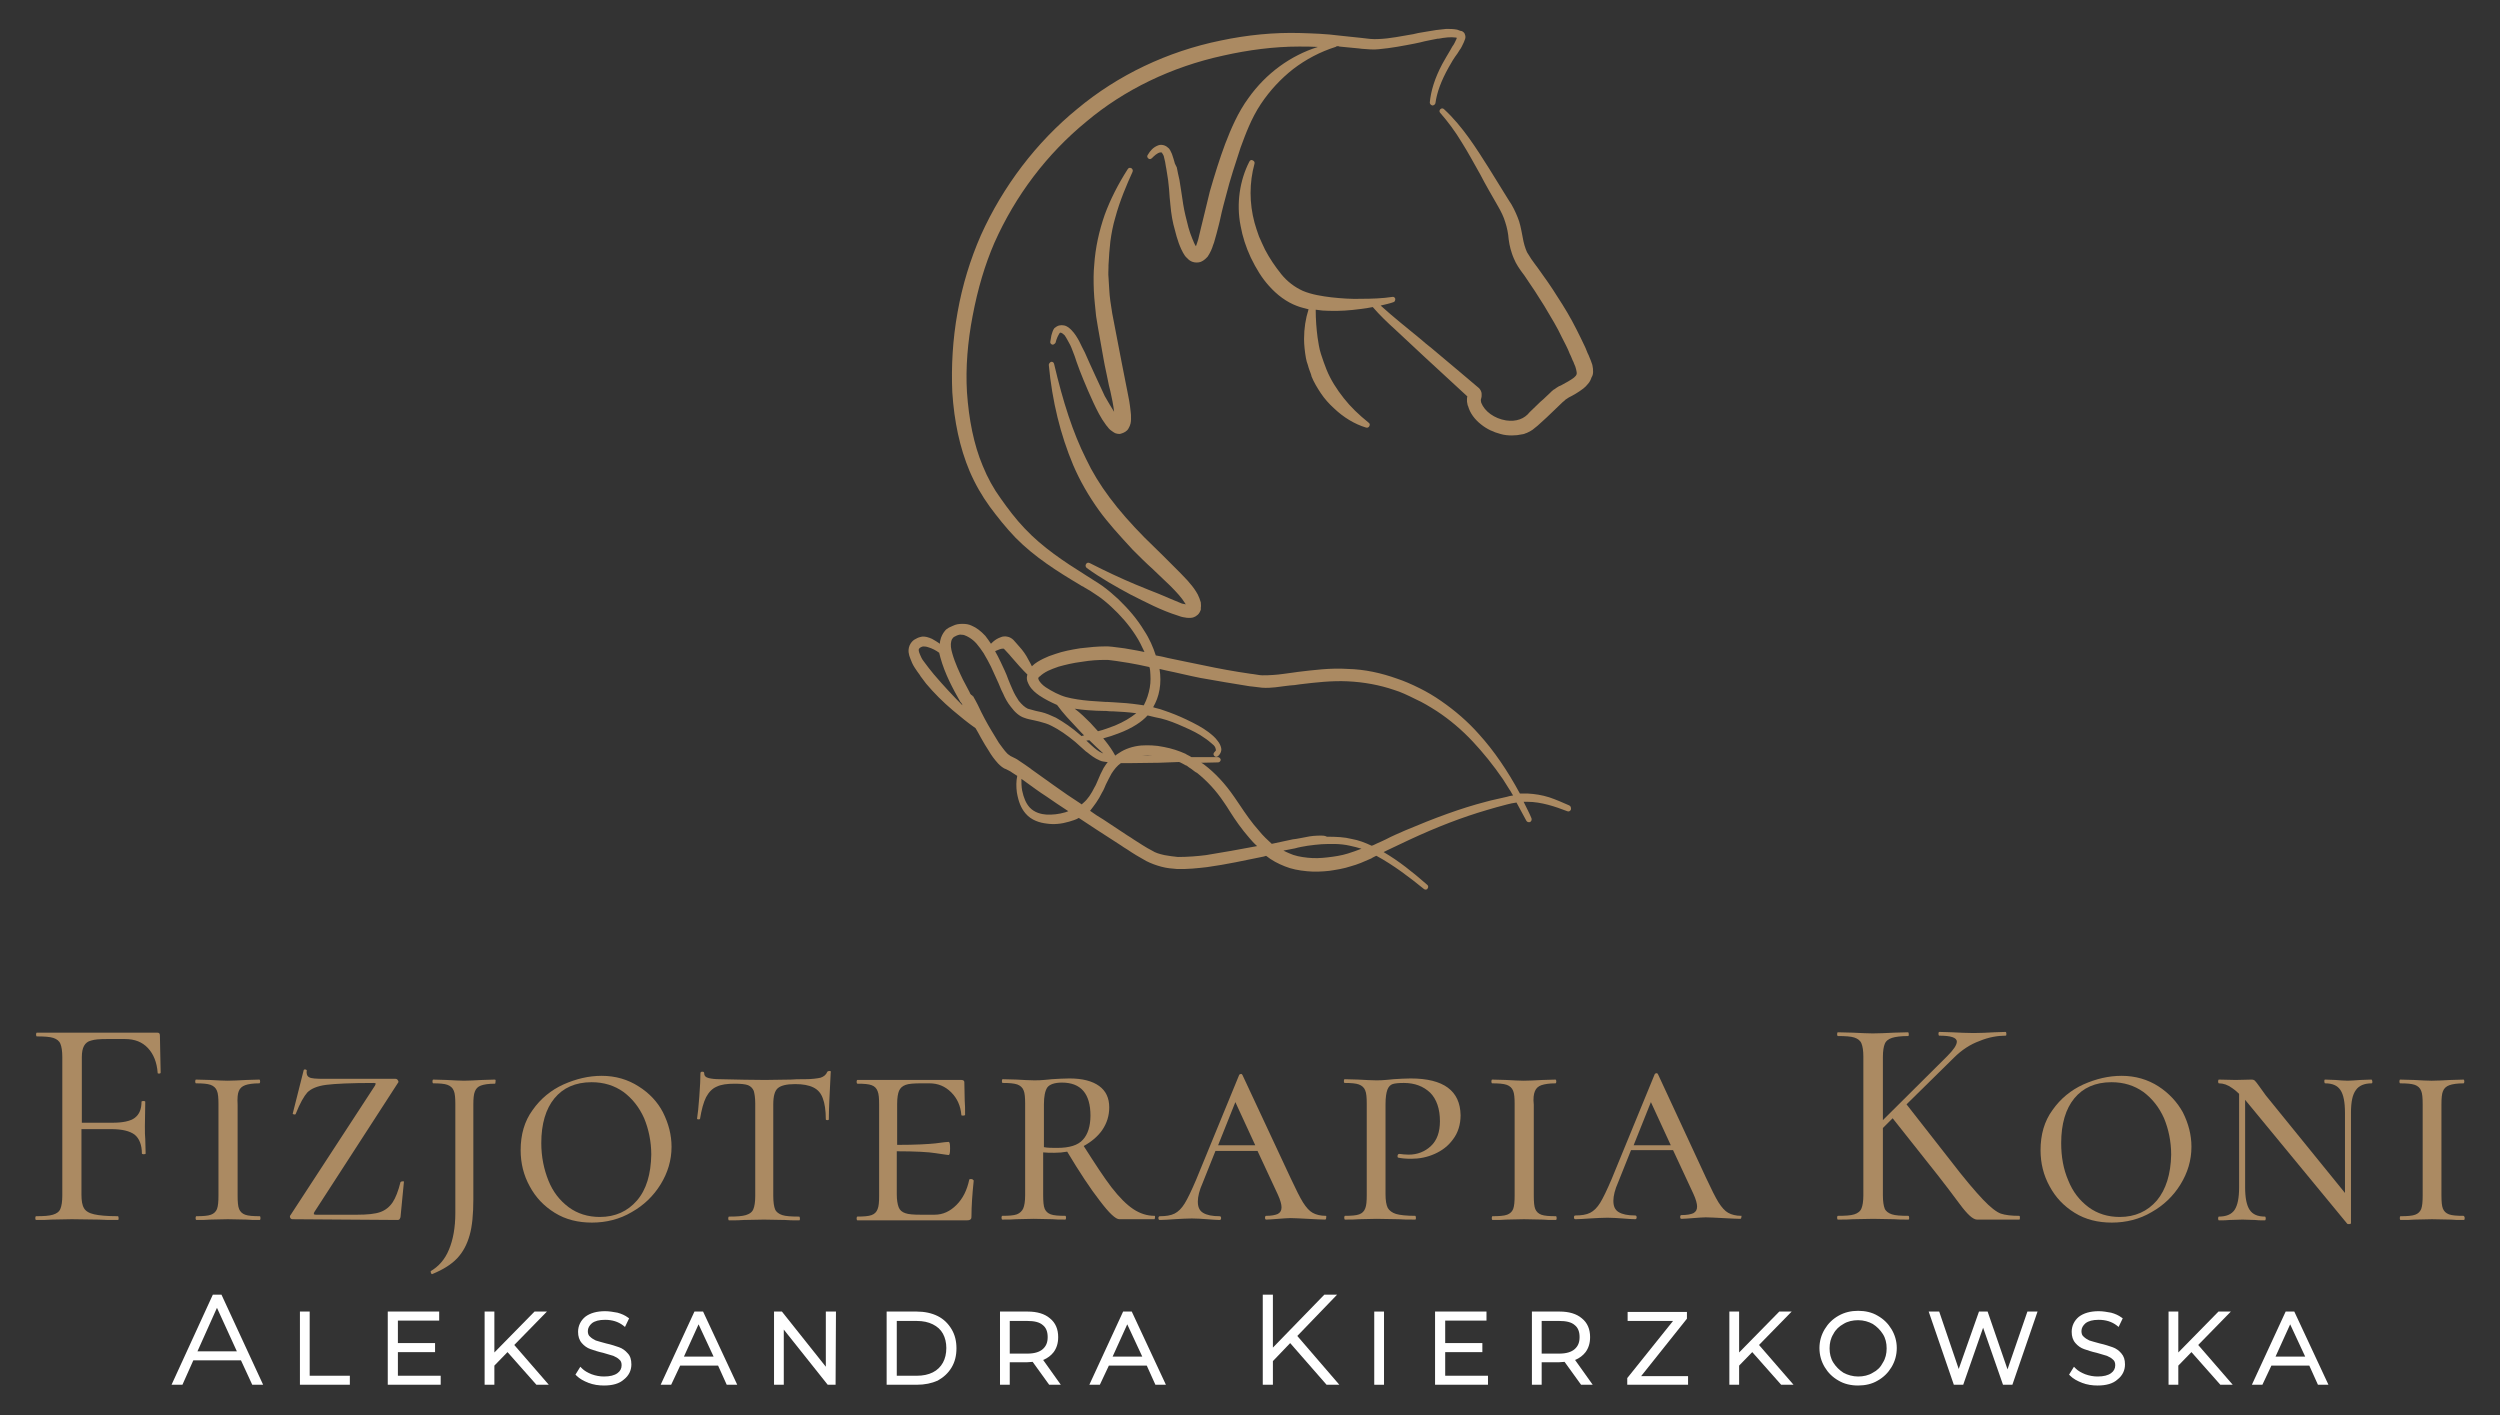 <?xml version="1.0" encoding="utf-8"?>
<!-- Generator: Adobe Illustrator 24.0.0, SVG Export Plug-In . SVG Version: 6.00 Build 0)  -->
<svg version="1.1" id="Layer_1" xmlns="http://www.w3.org/2000/svg" xmlns:xlink="http://www.w3.org/1999/xlink" x="0px" y="0px"
	 viewBox="0 0 666 377" style="enable-background:new 0 0 666 377;" xml:space="preserve">
<rect x="0" y="0" width="666" height="377" fill="#333333" stroke="none"/>
<style type="text/css">
	.st0{fill:#AB8A62;}
	.st1{fill:#FFFFFF;}
</style>
<g>
	<g>
		<g>
			<path class="st0" d="M41.9,275.1H9.8c-0.1,0-0.2,0.2-0.2,0.5s0.1,0.5,0.2,0.5c2,0,3.5,0.1,4.4,0.4s1.6,0.8,1.9,1.6
				c0.3,0.7,0.5,1.9,0.5,3.5v36.9c0,1.6-0.2,2.8-0.5,3.5c-0.3,0.8-1,1.3-2,1.6c-1,0.3-2.4,0.4-4.5,0.4c-0.1,0-0.2,0.2-0.2,0.5
				s0.1,0.5,0.2,0.5c1.8,0,3.1,0,4.1-0.1l5.4-0.1l7.2,0.1c1.2,0.1,2.9,0.1,5.1,0.1c0.2,0,0.2-0.2,0.2-0.5s-0.1-0.5-0.2-0.5
				c-2.9,0-5-0.2-6.3-0.5c-1.4-0.3-2.3-0.9-2.7-1.6c-0.5-0.8-0.7-2-0.7-3.7v-17.4h7.9c2.9,0,5,0.5,6.3,1.5c1.2,1,1.9,2.7,1.9,5
				c0,0.1,0.2,0.2,0.5,0.2s0.5-0.1,0.5-0.2l-0.1-3.8c-0.1-0.8-0.1-2-0.1-3.5l0.1-6.5c0-0.1-0.2-0.2-0.5-0.2s-0.5,0.1-0.5,0.2
				c0,2-0.6,3.4-1.8,4.3s-3.2,1.3-6,1.3h-8.1v-17.5c0-1.3,0.2-2.3,0.6-3s1-1.2,1.9-1.4c0.9-0.3,2.3-0.4,4.1-0.4h4.9
				c2.6,0,4.6,0.8,6.1,2.4s2.4,3.8,2.6,6.6c0,0.2,0.1,0.2,0.4,0.2c0.3,0,0.4-0.1,0.4-0.3l-0.2-9.8C42.6,275.3,42.4,275.1,41.9,275.1
				z"/>
			<path class="st0" d="M63.6,290.7c0.3-0.8,0.9-1.3,1.7-1.6c0.8-0.3,2.1-0.5,3.8-0.5c0.1,0,0.2-0.2,0.2-0.5s-0.1-0.5-0.2-0.5
				l-3.4,0.1c-2,0.1-3.7,0.2-5.1,0.2c-1.2,0-2.8-0.1-4.7-0.2l-3.7-0.1c-0.1,0-0.2,0.2-0.2,0.5s0.1,0.5,0.2,0.5c1.8,0,3,0.1,3.9,0.4
				c0.8,0.3,1.4,0.8,1.7,1.6c0.3,0.7,0.4,1.9,0.4,3.5v24.4c0,1.6-0.1,2.8-0.4,3.6c-0.3,0.7-0.8,1.2-1.6,1.5s-2.1,0.4-3.9,0.4
				c-0.1,0-0.2,0.2-0.2,0.5s0.1,0.5,0.2,0.5c1.5,0,2.8,0,3.7-0.1l4.7-0.1l5,0.1c0.8,0.1,2,0.1,3.5,0.1c0.1,0,0.2-0.2,0.2-0.5
				s-0.1-0.5-0.2-0.5c-1.8,0-3.1-0.1-3.9-0.4s-1.3-0.8-1.6-1.5s-0.4-1.9-0.4-3.6v-24.2C63.2,292.6,63.3,291.4,63.6,290.7z"/>
			<path class="st0" d="M107.3,314.7c-0.3,0-0.5,0.1-0.6,0.2c-0.6,2.4-1.3,4.2-2.1,5.4c-0.8,1.2-1.9,2.1-3.3,2.6s-3.5,0.7-6.1,0.7
				H84.1c-0.3,0-0.5-0.1-0.5-0.2s0-0.3,0.2-0.6l22.2-34.3c0.2-0.2,0.2-0.4,0-0.7c-0.1-0.2-0.3-0.4-0.6-0.4H86.3
				c-2.1,0-3.4-0.1-3.9-0.4c-0.6-0.3-0.8-0.9-0.7-1.8c0.1-0.1,0-0.1-0.1-0.2s-0.3-0.1-0.4-0.1c-0.2,0-0.3,0.1-0.3,0.2L78,296.6
				c-0.1,0.1,0,0.1,0.1,0.2s0.3,0.1,0.4,0.1c0.2,0,0.3-0.1,0.3-0.2c1.1-2.8,2.2-4.7,3.1-5.7c1-1,2.7-1.7,5-2
				c2.4-0.3,6.6-0.5,12.6-0.5c0.4,0,0.6,0.1,0.6,0.2l-0.2,0.5l-22.5,34.5c-0.2,0.2-0.2,0.4-0.1,0.7c0.1,0.2,0.3,0.4,0.6,0.4L106,325
				c0.2,0,0.4-0.1,0.5-0.3c0.1-0.2,0.2-0.4,0.2-0.5l0.9-9.3C107.7,314.8,107.6,314.7,107.3,314.7z"/>
			<path class="st0" d="M131.8,287.6l-3.3,0.1c-2,0.1-3.7,0.2-4.9,0.2c-1.1,0-2.7-0.1-4.7-0.2l-3.5-0.1c-0.1,0-0.2,0.2-0.2,0.5
				s0.1,0.5,0.2,0.5c1.7,0,3,0.1,3.8,0.4s1.4,0.8,1.7,1.6c0.3,0.7,0.4,1.9,0.4,3.5v29.1c0,3.8-0.6,7.1-1.7,9.7
				c-1.1,2.7-2.8,4.5-4.8,5.7c-0.1,0.1-0.1,0.2,0,0.5s0.3,0.4,0.4,0.3c2.9-1.2,5.1-2.6,6.6-4.2s2.6-3.6,3.3-6.1c0.7-2.4,1-5.7,1-9.6
				v-25.2c0-1.6,0.1-2.8,0.4-3.5c0.3-0.8,0.8-1.3,1.6-1.6c0.8-0.3,2-0.5,3.7-0.5c0.2,0,0.2-0.2,0.2-0.5
				C132.1,287.7,132,287.6,131.8,287.6z"/>
			<path class="st0" d="M170.1,289.4c-2.8-1.8-6.1-2.8-9.8-2.8c-3.5,0-6.8,0.8-10.2,2.3c-3.3,1.5-6.1,3.8-8.2,6.8
				c-2.2,3-3.2,6.6-3.2,10.7c0,3.5,0.8,6.7,2.4,9.6c1.6,3,3.8,5.3,6.7,7.1c2.9,1.8,6.2,2.6,9.9,2.6c3.8,0,7.4-0.9,10.6-2.8
				c3.2-1.8,5.8-4.3,7.7-7.4s2.9-6.4,2.9-10c0-3.2-0.8-6.2-2.3-9.2C175.2,293.6,173,291.2,170.1,289.4z M169.7,319.8
				c-2.5,2.9-5.8,4.4-9.9,4.4c-3.2,0-6-0.9-8.3-2.6c-2.4-1.8-4.2-4.1-5.4-7.1s-1.9-6.3-1.9-10c0-5.1,1.2-9.1,3.5-11.9
				s5.6-4.3,9.9-4.3c3.3,0,6.1,0.9,8.5,2.6c2.4,1.8,4.2,4.1,5.5,7c1.2,2.9,1.9,6.2,1.9,9.7C173.4,312.8,172.2,316.9,169.7,319.8z"/>
			<path class="st0" d="M221,285.3c-0.3,0-0.5,0.1-0.6,0.2c-0.3,0.8-0.9,1.3-1.8,1.6c-0.9,0.2-2.3,0.4-4.2,0.4c-1.5,0-2.8,0-3.7,0.1
				l-6.9,0.1c-3.3,0-7.4-0.1-12-0.2c-1.2,0-2.2-0.1-3-0.3c-0.8-0.2-1.2-0.6-1.2-1.3c0-0.3-0.2-0.4-0.5-0.4s-0.5,0.1-0.5,0.4
				c0,1.4-0.1,3.5-0.3,6.2s-0.4,4.7-0.6,5.9c0,0.1,0.1,0.2,0.4,0.2c0.3,0,0.4-0.1,0.4-0.2c0.4-2.4,0.9-4.3,1.6-5.7
				c0.7-1.3,1.6-2.3,2.8-2.8c1.2-0.6,2.8-0.8,4.8-0.8c1.6,0,2.8,0.1,3.6,0.4c0.7,0.3,1.2,0.8,1.5,1.5c0.2,0.7,0.4,1.8,0.4,3.4v24.6
				c0,1.6-0.2,2.8-0.5,3.5c-0.3,0.8-1,1.3-2,1.6c-1,0.3-2.4,0.4-4.5,0.4c-0.1,0-0.2,0.2-0.2,0.5s0.1,0.5,0.2,0.5c1.7,0,3,0,4-0.1
				l5.3-0.1l5.6,0.1c0.9,0.1,2.2,0.1,3.8,0.1c0.2,0,0.2-0.2,0.2-0.5s-0.1-0.5-0.2-0.5c-2.1,0-3.6-0.1-4.5-0.4s-1.6-0.8-1.9-1.5
				c-0.3-0.7-0.5-1.9-0.5-3.6v-24.4c0-2.2,0.4-3.6,1.2-4.3c0.8-0.7,2.3-1.1,4.6-1.1c2.1,0,3.7,0.3,4.9,0.9s2,1.5,2.5,2.9
				c0.5,1.3,0.8,3.2,0.8,5.6c0,0.1,0.1,0.2,0.4,0.2c0.3,0,0.4-0.1,0.4-0.2c0-2.6,0.2-6.7,0.5-12.4
				C221.4,285.4,221.3,285.3,221,285.3z"/>
			<path class="st0" d="M258.6,314.1c-0.3,0-0.4,0.1-0.4,0.2c-0.6,2.8-1.7,5-3.4,6.7c-1.7,1.7-3.6,2.6-5.8,2.6h-3.8
				c-1.8,0-3.2-0.1-4-0.4c-0.9-0.3-1.5-0.8-1.8-1.6c-0.3-0.8-0.5-1.9-0.5-3.5v-11.4c5,0,8.5,0.2,10.3,0.5c2.1,0.3,3.3,0.5,3.5,0.5
				c0.3,0,0.4-0.6,0.4-1.8c0-1.1-0.1-1.7-0.4-1.7c-0.3,0-1.4,0.1-3.5,0.4c-1.9,0.2-5.3,0.4-10.2,0.4v-10.9c0-1.6,0.2-2.8,0.5-3.5
				s0.9-1.3,1.8-1.6c0.8-0.3,2.2-0.4,4.1-0.4h2.2c2.3,0,4.2,0.8,5.8,2.4s2.5,3.6,2.7,6c0,0.2,0.2,0.2,0.5,0.2s0.5-0.1,0.5-0.2
				c0-1.5,0-2.8-0.1-3.8l-0.1-4.9c0-0.4-0.3-0.6-0.8-0.6h-27.7c-0.1,0-0.2,0.2-0.2,0.5s0.1,0.5,0.2,0.5c1.8,0,3,0.1,3.8,0.4
				s1.3,0.8,1.6,1.6c0.3,0.7,0.4,1.9,0.4,3.5v24.4c0,1.6-0.1,2.8-0.4,3.5c-0.3,0.8-0.8,1.3-1.6,1.6c-0.8,0.3-2.1,0.4-3.8,0.4
				c-0.1,0-0.2,0.2-0.2,0.5s0.1,0.5,0.2,0.5h29.2c0.5,0,0.8-0.1,1-0.3c0.2-0.2,0.2-0.5,0.2-0.9c0-2.4,0.2-5.6,0.6-9.4
				C259.1,314.1,258.9,314.1,258.6,314.1z"/>
			<path class="st0" d="M307.6,323.9c-2,0-3.9-0.6-5.7-1.8c-1.8-1.2-3.7-3.1-5.8-5.8c-2-2.6-4.4-6.3-7.4-11c2-1.1,3.7-2.5,4.9-4.2
				c1.3-1.9,1.9-3.9,1.9-6.1c0-2.5-0.9-4.4-2.7-5.7c-1.8-1.3-4.4-2-7.9-2c-1.4,0-3,0.1-4.7,0.2c-0.6,0.1-1.3,0.1-2.1,0.2
				c-0.8,0.1-1.7,0.1-2.7,0.1c-1.2,0-2.7-0.1-4.6-0.2l-3.7-0.1c-0.1,0-0.2,0.2-0.2,0.5s0.1,0.5,0.2,0.5c1.8,0,3,0.1,3.9,0.4
				c0.8,0.3,1.4,0.8,1.7,1.6c0.3,0.7,0.4,1.9,0.4,3.5v24.4c0,1.6-0.2,2.8-0.5,3.5s-0.9,1.3-1.7,1.6c-0.8,0.3-2.1,0.4-3.9,0.4
				c-0.1,0-0.2,0.2-0.2,0.5s0.1,0.5,0.2,0.5c1.5,0,2.8,0,3.7-0.1l4.7-0.1l5,0.1c0.8,0.1,1.9,0.1,3.4,0.1c0.1,0,0.2-0.2,0.2-0.5
				s-0.1-0.5-0.2-0.5c-1.8,0-3.1-0.1-3.9-0.4s-1.3-0.8-1.6-1.5c-0.3-0.7-0.4-1.9-0.4-3.6V307c0.9,0.1,1.9,0.1,3,0.1
				c1.2,0,2.3-0.1,3.4-0.3c3.3,5.5,6.2,9.9,8.7,13.1c2.5,3.3,4.2,4.9,5.2,4.9h9.3c0.1,0,0.2-0.2,0.2-0.5S307.7,323.9,307.6,323.9z
				 M278.1,305.6v-11.4c0-2.1,0.3-3.6,0.9-4.5c0.6-0.8,1.9-1.3,3.9-1.3c5,0,7.6,2.9,7.6,8.8c0,2.8-0.7,5-2,6.4
				c-1.3,1.5-3.6,2.2-6.9,2.2C280.3,305.8,279.1,305.8,278.1,305.6z"/>
			<path class="st0" d="M353.2,323.9c-1.4,0-2.6-0.3-3.5-0.8s-1.7-1.4-2.6-2.8c-0.8-1.3-1.9-3.5-3.3-6.5L331,286.4
				c-0.1-0.2-0.2-0.3-0.4-0.3c-0.2,0-0.4,0.1-0.5,0.3l-11.5,28c-1.2,2.8-2.2,4.9-3,6.2c-0.8,1.3-1.7,2.2-2.7,2.7s-2.3,0.7-3.9,0.7
				c-0.3,0-0.4,0.2-0.4,0.5s0.1,0.5,0.4,0.5c1,0,2.2-0.1,3.8-0.2c1.8-0.1,3.4-0.2,4.7-0.2c1.3,0,2.7,0.1,4.1,0.2s2.5,0.2,3.3,0.2
				c0.3,0,0.4-0.2,0.4-0.5s-0.1-0.5-0.4-0.5c-2,0-3.4-0.3-4.4-0.9s-1.4-1.6-1.4-3c0-1.3,0.4-3,1.3-5l3.4-8.5H335l5.4,11.6
				c0.7,1.5,1,2.7,1,3.4c0,0.9-0.3,1.4-1,1.8c-0.7,0.3-1.7,0.5-3.1,0.5c-0.2,0-0.3,0.2-0.3,0.5s0.1,0.5,0.3,0.5
				c0.7,0,1.8-0.1,3.2-0.2c1.4-0.1,2.5-0.2,3.3-0.2c1,0,2.5,0.1,4.6,0.2s3.7,0.2,4.6,0.2c0.2,0,0.3-0.2,0.3-0.5
				S353.4,323.9,353.2,323.9z M324.5,305.1l4.6-11.5l5.3,11.5H324.5z"/>
			<path class="st0" d="M375.8,287.3c-1.4,0-2.9,0.1-4.6,0.2c-0.6,0.1-1.3,0.1-2.1,0.2c-0.8,0.1-1.7,0.1-2.6,0.1
				c-1.1,0-2.7-0.1-4.7-0.2l-3.6-0.1c-0.1,0-0.2,0.2-0.2,0.5s0.1,0.5,0.2,0.5c1.7,0,3,0.1,3.8,0.4s1.4,0.8,1.7,1.6
				c0.3,0.7,0.4,1.9,0.4,3.5v24.4c0,1.6-0.1,2.8-0.4,3.5c-0.3,0.8-0.8,1.3-1.6,1.6c-0.8,0.3-2.1,0.4-3.8,0.4c-0.1,0-0.2,0.2-0.2,0.5
				s0.1,0.5,0.2,0.5c1.5,0,2.8,0,3.7-0.1l4.7-0.1l5.9,0.1c1,0.1,2.5,0.1,4.4,0.1c0.2,0,0.2-0.2,0.2-0.5s-0.1-0.5-0.2-0.5
				c-2.3,0-4.1-0.2-5.1-0.5s-1.8-0.9-2.2-1.6c-0.4-0.8-0.6-2-0.6-3.7v-23.9c0-1.8,0.2-3.1,0.5-3.9s0.8-1.3,1.4-1.5s1.6-0.3,3-0.3
				c2.9,0,5.2,0.9,7,2.6c1.7,1.7,2.6,4.3,2.6,7.6c0,2.9-0.8,5.1-2.4,6.6s-3.6,2.3-5.9,2.3c-0.9,0-1.7-0.1-2.5-0.2
				c-0.3,0-0.5,0.2-0.5,0.6c0,0.3,0.1,0.4,0.2,0.4c0.9,0.2,2.1,0.3,3.5,0.3c2.1,0,4.2-0.4,6.2-1.3s3.6-2.1,4.9-3.9
				c1.3-1.7,2-3.9,2-6.4C389,290.6,384.6,287.3,375.8,287.3z"/>
			<path class="st0" d="M408.9,290.7c0.3-0.8,0.9-1.3,1.7-1.6c0.9-0.3,2.1-0.5,3.8-0.5c0.1,0,0.2-0.2,0.2-0.5s-0.1-0.5-0.2-0.5
				l-3.4,0.1c-2,0.1-3.7,0.2-5.1,0.2c-1.2,0-2.8-0.1-4.7-0.2l-3.7-0.1c-0.1,0-0.2,0.2-0.2,0.5s0.1,0.5,0.2,0.5c1.8,0,3,0.1,3.9,0.4
				c0.8,0.3,1.4,0.8,1.7,1.6c0.3,0.7,0.4,1.9,0.4,3.5v24.4c0,1.6-0.1,2.8-0.4,3.6c-0.3,0.7-0.8,1.2-1.6,1.5
				c-0.8,0.3-2.1,0.4-3.9,0.4c-0.1,0-0.2,0.2-0.2,0.5s0.1,0.5,0.2,0.5c1.5,0,2.8,0,3.7-0.1l4.7-0.1l5,0.1c0.8,0.1,2,0.1,3.5,0.1
				c0.1,0,0.2-0.2,0.2-0.5s-0.1-0.5-0.2-0.5c-1.8,0-3.1-0.1-3.9-0.4s-1.3-0.8-1.6-1.5c-0.3-0.7-0.4-1.9-0.4-3.6v-24.2
				C408.4,292.6,408.6,291.4,408.9,290.7z"/>
			<path class="st0" d="M463.9,323.9c-1.4,0-2.6-0.3-3.5-0.8s-1.7-1.4-2.6-2.8c-0.8-1.3-1.9-3.5-3.3-6.5l-12.8-27.6
				c-0.1-0.2-0.2-0.3-0.4-0.3c-0.2,0-0.4,0.1-0.5,0.3l-11.5,28c-1.2,2.8-2.2,4.9-3,6.2c-0.8,1.3-1.7,2.2-2.7,2.7s-2.3,0.7-3.9,0.7
				c-0.3,0-0.4,0.2-0.4,0.5s0.1,0.5,0.4,0.5c1,0,2.2-0.1,3.8-0.2c1.8-0.1,3.4-0.2,4.7-0.2c1.3,0,2.7,0.1,4.1,0.2s2.5,0.2,3.3,0.2
				c0.3,0,0.4-0.2,0.4-0.5s-0.1-0.5-0.4-0.5c-2,0-3.4-0.3-4.4-0.9s-1.4-1.6-1.4-3c0-1.3,0.4-3,1.3-5l3.4-8.5h11.2l5.4,11.6
				c0.7,1.5,1,2.7,1,3.4c0,0.9-0.3,1.4-1,1.8c-0.7,0.3-1.7,0.5-3.2,0.5c-0.2,0-0.3,0.2-0.3,0.5s0.1,0.5,0.3,0.5
				c0.7,0,1.8-0.1,3.2-0.2c1.4-0.1,2.5-0.2,3.3-0.2c1,0,2.5,0.1,4.6,0.2s3.7,0.2,4.6,0.2c0.2,0,0.3-0.2,0.3-0.5
				S464.1,323.9,463.9,323.9z M435.2,305.1l4.6-11.5l5.3,11.5H435.2z"/>
			<path class="st0" d="M537.9,323.9c-2.1,0-3.7-0.2-4.9-0.6c-1.1-0.4-2.7-1.6-4.7-3.7s-5-5.6-8.9-10.7l-11.5-14.7l12.6-12.4
				c2.1-2.1,4.4-3.6,6.9-4.5c2.4-1,4.8-1.4,6.9-1.4c0.2,0,0.2-0.2,0.2-0.5s-0.1-0.5-0.2-0.5l-3,0.1c-1.9,0.1-3.7,0.2-5.5,0.2
				s-3.7-0.1-5.8-0.2l-3.4-0.1c-0.1,0-0.2,0.2-0.2,0.5s0.1,0.5,0.2,0.5c3.1,0,4.7,0.5,4.7,1.6c0,0.9-0.9,2.2-2.6,3.9l-17.1,17v-16.8
				c0-1.6,0.2-2.8,0.5-3.5c0.3-0.8,1-1.3,1.9-1.6s2.4-0.5,4.3-0.5c0.2,0,0.2-0.2,0.2-0.5s-0.1-0.5-0.2-0.5l-3.7,0.1
				c-2.2,0.1-4.1,0.2-5.7,0.2c-1.3,0-3.1-0.1-5.3-0.2l-4-0.1c-0.1,0-0.2,0.2-0.2,0.5s0.1,0.5,0.2,0.5c2,0,3.5,0.1,4.4,0.4
				s1.6,0.8,1.9,1.6c0.3,0.7,0.5,1.9,0.5,3.5v36.9c0,1.6-0.2,2.8-0.5,3.5c-0.3,0.8-1,1.3-1.9,1.6c-0.9,0.3-2.4,0.4-4.4,0.4
				c-0.1,0-0.2,0.2-0.2,0.5s0.1,0.5,0.2,0.5c1.7,0,3,0,4-0.1l5.4-0.1l5.6,0.1c1,0.1,2.2,0.1,3.8,0.1c0.2,0,0.2-0.2,0.2-0.5
				s-0.1-0.5-0.2-0.5c-2,0-3.5-0.1-4.4-0.4s-1.6-0.8-1.9-1.5s-0.5-1.9-0.5-3.6v-17.9l2.6-2.6l12.2,15.4c1.8,2.3,3.7,4.8,5.7,7.5
				s3.5,4.1,4.6,4.1s1.8,0,2.3,0h8.9c0.2,0,0.2-0.2,0.2-0.5S538.1,323.9,537.9,323.9z"/>
			<path class="st0" d="M575,289.4c-2.8-1.8-6.1-2.8-9.8-2.8c-3.5,0-6.8,0.8-10.2,2.3c-3.3,1.5-6.1,3.8-8.2,6.8
				c-2.2,3-3.2,6.6-3.2,10.7c0,3.5,0.8,6.7,2.4,9.6c1.6,3,3.8,5.3,6.7,7.1c2.9,1.8,6.2,2.6,9.9,2.6c3.8,0,7.4-0.9,10.6-2.8
				c3.2-1.8,5.8-4.3,7.7-7.4s2.9-6.4,2.9-10c0-3.2-0.8-6.2-2.3-9.2C580,293.6,577.8,291.2,575,289.4z M574.6,319.8
				c-2.5,2.9-5.8,4.4-9.9,4.4c-3.2,0-6-0.9-8.3-2.6c-2.4-1.8-4.2-4.1-5.4-7.1c-1.3-3-1.9-6.3-1.9-10c0-5.1,1.2-9.1,3.5-11.9
				s5.6-4.3,9.9-4.3c3.3,0,6.1,0.9,8.5,2.6c2.4,1.8,4.2,4.1,5.5,7c1.2,2.9,1.9,6.2,1.9,9.7C578.3,312.8,577,316.9,574.6,319.8z"/>
			<path class="st0" d="M631.7,287.6l-2.8,0.1c-1.5,0.1-2.7,0.2-3.5,0.2c-0.9,0-2-0.1-3.3-0.2l-2.7-0.1c-0.2,0-0.2,0.2-0.2,0.5
				s0.1,0.5,0.2,0.5c2,0,3.3,0.6,4.1,1.8c0.8,1.2,1.2,3.2,1.2,6v21.4l-21.1-26c-0.7-1-1.3-1.8-1.8-2.5s-0.8-1.1-1.1-1.4
				c-0.2-0.2-0.5-0.3-0.9-0.3l-4.2,0.1l-4.5-0.1c-0.1,0-0.2,0.2-0.2,0.5s0.1,0.5,0.2,0.5c1.2,0,2.4,0.4,3.6,1.3
				c0.6,0.4,1.2,0.9,1.8,1.5v24.9c0,2.8-0.4,4.8-1.2,6s-2.2,1.8-4.2,1.8c-0.1,0-0.2,0.2-0.2,0.5s0.1,0.5,0.2,0.5
				c1.2,0,2.2,0,2.9-0.1l3.4-0.1l3.3,0.1c0.6,0.1,1.5,0.1,2.7,0.1c0.1,0,0.2-0.2,0.2-0.5s-0.1-0.5-0.2-0.5c-2,0-3.3-0.6-4.1-1.8
				c-0.8-1.2-1.2-3.2-1.2-6V293c0.3,0.4,0.7,0.8,1,1.2l26.2,31.8c0.1,0.1,0.3,0.1,0.6,0.1c0.3-0.1,0.4-0.1,0.4-0.2v-29.5
				c0-2.8,0.4-4.8,1.3-6c0.8-1.2,2.3-1.8,4.2-1.8c0.2,0,0.2-0.2,0.2-0.5C631.9,287.7,631.9,287.6,631.7,287.6z"/>
			<path class="st0" d="M656.3,323.9c-1.8,0-3.1-0.1-3.9-0.4c-0.8-0.3-1.3-0.8-1.6-1.5s-0.4-1.9-0.4-3.6v-24.2
				c0-1.6,0.1-2.8,0.4-3.5c0.3-0.8,0.9-1.3,1.7-1.6c0.8-0.3,2.1-0.5,3.8-0.5c0.1,0,0.2-0.2,0.2-0.5s-0.1-0.5-0.2-0.5l-3.4,0.1
				c-2,0.1-3.7,0.2-5.1,0.2c-1.2,0-2.8-0.1-4.7-0.2l-3.7-0.1c-0.1,0-0.2,0.2-0.2,0.5s0.1,0.5,0.2,0.5c1.8,0,3,0.1,3.9,0.4
				c0.8,0.3,1.4,0.8,1.7,1.6c0.3,0.7,0.4,1.9,0.4,3.5v24.4c0,1.6-0.1,2.8-0.4,3.6c-0.3,0.7-0.8,1.2-1.6,1.5s-2.1,0.4-3.9,0.4
				c-0.1,0-0.2,0.2-0.2,0.5s0.1,0.5,0.2,0.5c1.5,0,2.8,0,3.7-0.1l4.7-0.1l5,0.1c0.8,0.1,2,0.1,3.5,0.1c0.1,0,0.2-0.2,0.2-0.5
				S656.4,323.9,656.3,323.9z"/>
		</g>
		<g>
			<g>
				<path class="st1" d="M57,345.4l-10.6,23h1.8l2.9-6.5h13.3l3,6.5h1.8l-10.6-23H57z M51.8,360.5l6-13.3l6,13.3H51.8z"/>
				<path class="st1" d="M70.1,368.9h-2.9l-3-6.5H51.5l-2.9,6.5h-2.9l11-24H59L70.1,368.9z M67.8,367.9h0.7l-10.1-22h-1l-10.1,22H48
					l2.9-6.5h14L67.8,367.9z M64.7,361H51.1l6.8-15L64.7,361z M52.6,360h10.5l-5.3-11.6L52.6,360z"/>
			</g>
			<g>
				<polygon class="st1" points="82,349.9 80.4,349.9 80.4,368.4 92.7,368.4 92.7,367 82,367 				"/>
				<path class="st1" d="M93.2,368.9H79.9v-19.5h2.6v17.1h10.7V368.9z M80.9,367.9h11.3v-0.4H81.5v-17.1h-0.6V367.9z"/>
			</g>
			<g>
				<polygon class="st1" points="105.5,359.7 115.4,359.7 115.4,358.3 105.5,358.3 105.5,351.4 116.5,351.4 116.5,349.9 
					103.8,349.9 103.8,368.4 116.9,368.4 116.9,367 105.5,367 				"/>
				<path class="st1" d="M117.4,368.9h-14.1v-19.5H117v2.4h-11v6h9.9v2.4H106v6.3h11.4V368.9z M104.3,367.9h12.1v-0.4H105v-8.3h9.9
					v-0.4H105v-8h11v-0.4h-11.7V367.9z"/>
			</g>
			<g>
				<polygon class="st1" points="144.6,349.9 142.6,349.9 131.2,361.5 131.2,349.9 129.6,349.9 129.6,368.4 131.2,368.4 
					131.2,363.6 135.3,359.5 143.1,368.4 145.1,368.4 136.4,358.3 				"/>
				<path class="st1" d="M146.2,368.9h-3.3l-7.7-8.7l-3.5,3.6v5.1h-2.6v-19.5h2.6v10.9l10.7-10.9h3.3l-8.7,8.9L146.2,368.9z
					 M143.4,367.9h0.7l-8.3-9.6l7.7-7.9h-0.6l-12.1,12.3v-12.3h-0.6v17.5h0.6v-4.5l4.6-4.6L143.4,367.9z"/>
			</g>
			<g>
				<path class="st1" d="M164.7,359.5c-0.8-0.3-1.9-0.6-3.3-1c-1.2-0.3-2.2-0.6-2.9-0.8c-0.7-0.3-1.3-0.6-1.7-1.1
					c-0.5-0.5-0.7-1.1-0.7-1.9c0-1,0.4-1.9,1.3-2.5c0.9-0.7,2.1-1,3.8-1c2,0,3.7,0.5,5.1,1.6l0.7-1.3c-0.7-0.5-1.6-1-2.6-1.2
					c-1-0.3-2.1-0.4-3.2-0.4c-2.2,0-3.8,0.5-5,1.4s-1.8,2.1-1.8,3.6c0,1.1,0.3,2,0.9,2.7c0.6,0.7,1.3,1.2,2.1,1.5s1.9,0.6,3.3,1
					c1.2,0.3,2.1,0.5,2.8,0.8s1.3,0.6,1.8,1.1s0.7,1.1,0.7,1.9c0,1-0.4,1.9-1.3,2.5c-0.9,0.6-2.2,1-3.9,1c-1.2,0-2.4-0.2-3.5-0.6
					s-2-1-2.7-1.6l-0.8,1.2c0.7,0.7,1.7,1.3,3,1.8s2.6,0.7,4,0.7c2.2,0,3.9-0.5,5.1-1.4s1.8-2.1,1.8-3.6c0-1.1-0.3-2-0.9-2.6
					C166.3,360.3,165.6,359.8,164.7,359.5z"/>
				<path class="st1" d="M160.9,369.1c-1.4,0-2.8-0.2-4.1-0.7s-2.4-1.1-3.2-1.9l-0.3-0.3l1.3-2.1l0.5,0.5c0.6,0.6,1.5,1.1,2.5,1.5
					c1.1,0.4,2.2,0.6,3.3,0.6c1.6,0,2.8-0.3,3.6-0.9c0.7-0.5,1.1-1.2,1.1-2.1c0-0.7-0.2-1.2-0.6-1.5c-0.4-0.4-0.9-0.7-1.6-1
					c-0.7-0.2-1.6-0.5-2.7-0.8c-1.4-0.3-2.5-0.7-3.4-1s-1.7-0.9-2.3-1.6c-0.7-0.8-1-1.8-1-3c0-1.6,0.7-3,1.9-4
					c1.3-1,3.1-1.5,5.3-1.5c1.1,0,2.2,0.2,3.3,0.4c1.1,0.3,2,0.7,2.8,1.3l0.3,0.2l-1.1,2.3l-0.5-0.4c-1.3-1-2.9-1.5-4.8-1.5
					c-1.6,0-2.7,0.3-3.5,0.9c-0.7,0.6-1.1,1.3-1.1,2.1c0,0.7,0.2,1.2,0.6,1.5c0.4,0.4,0.9,0.7,1.5,1c0.7,0.2,1.6,0.5,2.8,0.8
					c1.4,0.3,2.5,0.7,3.4,1l0,0c0.9,0.3,1.7,0.9,2.3,1.6c0.7,0.7,1,1.7,1,3c0,1.6-0.7,3-2,4C165,368.6,163.2,369.1,160.9,369.1z
					 M154.6,366c0.6,0.6,1.5,1,2.5,1.4c1.2,0.4,2.5,0.7,3.8,0.7c2.1,0,3.7-0.4,4.8-1.3c1.1-0.8,1.6-1.9,1.6-3.2c0-1-0.2-1.7-0.7-2.3
					c-0.5-0.6-1.2-1-1.9-1.3c-0.8-0.3-1.9-0.6-3.2-1c-1.2-0.3-2.2-0.6-2.9-0.8c-0.7-0.3-1.4-0.7-1.9-1.2c-0.6-0.6-0.9-1.3-0.9-2.2
					c0-1.2,0.5-2.2,1.5-2.9c0.9-0.7,2.3-1.1,4.1-1.1c1.9,0,3.5,0.4,4.9,1.3l0.2-0.4c-0.6-0.4-1.3-0.7-2.1-0.9c-1-0.3-2-0.4-3-0.4
					c-2,0-3.6,0.4-4.7,1.3c-1.1,0.9-1.6,1.9-1.6,3.2c0,1,0.2,1.8,0.8,2.4c0.5,0.6,1.2,1.1,1.9,1.3c0.8,0.3,1.9,0.6,3.3,1
					c1.2,0.3,2.1,0.5,2.8,0.8c0.8,0.3,1.4,0.7,1.9,1.2c0.6,0.6,0.9,1.3,0.9,2.2c0,1.2-0.5,2.2-1.5,2.9c-1,0.7-2.3,1.1-4.2,1.1
					c-1.3,0-2.5-0.2-3.7-0.7c-0.9-0.4-1.8-0.8-2.4-1.3L154.6,366z"/>
			</g>
			<g>
				<path class="st1" d="M185.3,349.9l-8.6,18.5h1.7l2.4-5.1h10.8l2.3,5.1h1.7l-8.6-18.5H185.3z M181.4,361.9l4.7-10.3l4.7,10.3
					H181.4z"/>
				<path class="st1" d="M196.4,368.9h-2.8l-2.3-5.1h-10.1l-2.4,5.1H176l9-19.5h2.3L196.4,368.9z M194.2,367.9h0.6l-8.1-17.5h-0.5
					l5.5,12h-11l5.5-12h-0.5l-8.1,17.5h0.6l2.4-5.1H192L194.2,367.9z M182.2,361.4h7.9l-4-8.6L182.2,361.4z"/>
			</g>
			<g>
				<polygon class="st1" points="220.5,365.5 208,349.9 206.7,349.9 206.7,368.4 208.3,368.4 208.3,352.8 220.8,368.4 222.1,368.4 
					222.1,349.9 220.5,349.9 				"/>
				<path class="st1" d="M222.6,368.9h-2.1l-11.7-14.7v14.7h-2.6v-19.5h2.1l11.7,14.7v-14.7h2.7L222.6,368.9L222.6,368.9z
					 M221,367.9h0.6v-17.5H221v16.5l-13.2-16.5h-0.6v17.5h0.6v-16.6L221,367.9z"/>
			</g>
			<g>
				<path class="st1" d="M249.6,351.1c-1.5-0.8-3.3-1.2-5.3-1.2h-7.5v18.5h7.5c2,0,3.8-0.4,5.3-1.2c1.5-0.8,2.7-1.9,3.5-3.3
					s1.2-3,1.2-4.8s-0.4-3.4-1.2-4.8C252.2,353,251.1,351.9,249.6,351.1z M251.6,363.3c-0.7,1.2-1.6,2.1-2.9,2.8
					c-1.3,0.7-2.8,1-4.5,1h-5.8v-15.7h5.8c1.8,0,3.3,0.3,4.5,1c1.3,0.7,2.2,1.6,2.9,2.7c0.7,1.2,1,2.5,1,4.1
					C252.6,360.7,252.3,362.1,251.6,363.3z"/>
				<path class="st1" d="M244.2,368.9h-8v-19.5h8c2.1,0,4,0.4,5.6,1.2l0,0c1.6,0.8,2.8,2,3.7,3.5s1.3,3.2,1.3,5.1s-0.4,3.6-1.3,5.1
					c-0.9,1.5-2.1,2.6-3.7,3.5C248.2,368.5,246.4,368.9,244.2,368.9z M237.2,367.9h7c1.9,0,3.7-0.4,5.1-1.1c1.4-0.7,2.5-1.8,3.3-3.1
					c0.8-1.3,1.1-2.9,1.1-4.6s-0.4-3.2-1.1-4.6c-0.8-1.3-1.9-2.3-3.3-3.1l0,0c-1.4-0.7-3.2-1.1-5.1-1.1h-7V367.9z M244.2,367.5h-6.3
					v-16.7h6.3c1.8,0,3.4,0.4,4.8,1c1.4,0.7,2.4,1.7,3.1,2.9c0.7,1.2,1.1,2.7,1.1,4.3c0,1.6-0.4,3.1-1.1,4.4l0,0
					c-0.7,1.3-1.8,2.3-3.1,3C247.6,367.2,246,367.5,244.2,367.5z M238.9,366.5h5.3c1.7,0,3.1-0.3,4.3-0.9s2.1-1.5,2.7-2.6
					c0.6-1.1,0.9-2.4,0.9-3.9c0-1.4-0.3-2.7-0.9-3.8c-0.6-1.1-1.5-1.9-2.7-2.5s-2.6-0.9-4.3-0.9h-5.3V366.5z"/>
			</g>
			<g>
				<path class="st1" d="M280.2,359.9c0.8-1,1.1-2.2,1.1-3.7c0-2-0.7-3.5-2-4.6s-3.2-1.7-5.6-1.7h-6.9v18.5h1.6v-6h5.2
					c0.6,0,1.1,0,1.6-0.1l4.4,6.1h1.8l-4.7-6.4C278.4,361.6,279.5,360.9,280.2,359.9z M273.7,361.1h-5.2v-9.7h5.2
					c1.9,0,3.4,0.4,4.5,1.2c1,0.8,1.5,2,1.5,3.6s-0.5,2.8-1.5,3.6C277.1,360.6,275.7,361.1,273.7,361.1z"/>
				<path class="st1" d="M282.6,368.9h-3.1l-4.4-6.1c-0.5,0-0.9,0.1-1.4,0.1H269v6h-2.6v-19.5h7.4c2.5,0,4.5,0.6,5.9,1.8
					c1.5,1.2,2.2,2.9,2.2,5c0,1.6-0.4,2.9-1.2,4l0,0c-0.7,0.9-1.6,1.6-2.8,2.1L282.6,368.9z M280.1,367.9h0.6l-4.5-6.2l0.7-0.2
					c1.3-0.4,2.3-1.1,3-2l0,0c0.7-0.9,1-2,1-3.4c0-1.8-0.6-3.2-1.8-4.2c-1.3-1-3-1.5-5.3-1.5h-6.4v17.5h0.6v-6h5.7
					c0.5,0,1.1,0,1.6-0.1h0.3L280.1,367.9z M273.7,361.6H268v-10.7h5.7c2.1,0,3.7,0.5,4.8,1.4c1.1,0.9,1.7,2.3,1.7,4s-0.6,3-1.7,4
					C277.4,361.1,275.8,361.6,273.7,361.6z M269,360.6h4.7c1.8,0,3.2-0.4,4.1-1.2c0.9-0.8,1.3-1.8,1.3-3.2c0-1.4-0.4-2.5-1.3-3.2
					c-0.9-0.8-2.3-1.1-4.1-1.1H269V360.6z"/>
			</g>
			<g>
				<path class="st1" d="M299.5,349.9l-8.6,18.5h1.7l2.4-5.1h10.8l2.3,5.1h1.7l-8.6-18.5H299.5z M295.6,361.9l4.7-10.3l4.7,10.3
					H295.6z"/>
				<path class="st1" d="M310.6,368.9h-2.8l-2.3-5.1h-10.1l-2.4,5.1h-2.8l9-19.5h2.3L310.6,368.9z M308.4,367.9h0.6l-8.1-17.5h-0.5
					l5.5,12h-11l5.5-12h-0.5l-8.1,17.5h0.6l2.4-5.1h11.4L308.4,367.9z M296.4,361.4h7.9l-4-8.6L296.4,361.4z"/>
			</g>
			<g>
				<polygon class="st1" points="355,345.4 352.9,345.4 338.6,360.2 338.6,345.4 336.9,345.4 336.9,368.4 338.6,368.4 338.6,362.4 
					343.7,357.1 353.6,368.4 355.7,368.4 344.9,355.9 				"/>
				<path class="st1" d="M356.8,368.9h-3.4l-9.7-11.1l-4.6,4.8v6.3h-2.7v-24h2.7V359l13.7-14.1h3.4l-10.6,11L356.8,368.9z
					 M353.9,367.9h0.7l-10.4-12.1l9.6-9.9h-0.6l-15.1,15.5v-15.5h-0.7v22h0.7v-5.8l5.7-5.8L353.9,367.9z"/>
			</g>
			<g>
				<rect x="366.6" y="349.9" class="st1" width="1.6" height="18.5"/>
				<path class="st1" d="M368.7,368.9h-2.6v-19.5h2.6V368.9z M367.1,367.9h0.6v-17.5h-0.6V367.9z"/>
			</g>
			<g>
				<polygon class="st1" points="384.5,359.7 394.3,359.7 394.3,358.3 384.5,358.3 384.5,351.4 395.5,351.4 395.5,349.9 
					382.8,349.9 382.8,368.4 395.9,368.4 395.9,367 384.5,367 				"/>
				<path class="st1" d="M396.4,368.9h-14.1v-19.5H396v2.4h-11v6h9.9v2.4H385v6.3h11.4V368.9z M383.3,367.9h12.1v-0.4H384v-8.3h9.9
					v-0.4H384v-8h11v-0.4h-11.7V367.9z"/>
			</g>
			<g>
				<path class="st1" d="M421.9,359.9c0.8-1,1.1-2.2,1.1-3.7c0-2-0.7-3.5-2-4.6s-3.2-1.7-5.6-1.7h-6.9v18.5h1.6v-6h5.2
					c0.6,0,1.1,0,1.6-0.1l4.4,6.1h1.8l-4.7-6.4C420.1,361.6,421.2,360.9,421.9,359.9z M415.4,361.1h-5.2v-9.7h5.2
					c1.9,0,3.4,0.4,4.5,1.2c1,0.8,1.5,2,1.5,3.6s-0.5,2.8-1.5,3.6C418.8,360.6,417.3,361.1,415.4,361.1z"/>
				<path class="st1" d="M424.3,368.9h-3.1l-4.4-6.1c-0.5,0-0.9,0.1-1.4,0.1h-4.7v6h-2.6v-19.5h7.4c2.5,0,4.5,0.6,5.9,1.8
					c1.5,1.2,2.2,2.9,2.2,5c0,1.6-0.4,2.9-1.2,4l0,0c-0.7,0.9-1.6,1.6-2.8,2.1L424.3,368.9z M421.8,367.9h0.6l-4.5-6.2l0.7-0.2
					c1.3-0.4,2.3-1.1,3-2l0,0c0.7-0.9,1-2,1-3.4c0-1.8-0.6-3.2-1.8-4.2c-1.3-1-3-1.5-5.3-1.5h-6.4v17.5h0.6v-6h5.7
					c0.5,0,1.1,0,1.6-0.1h0.3L421.8,367.9z M415.4,361.6h-5.7v-10.7h5.7c2.1,0,3.7,0.5,4.8,1.4c1.1,0.9,1.7,2.3,1.7,4s-0.6,3-1.7,4
					C419,361.1,417.4,361.6,415.4,361.6z M410.7,360.6h4.7c1.8,0,3.2-0.4,4.1-1.2c0.9-0.8,1.3-1.8,1.3-3.2c0-1.4-0.4-2.5-1.3-3.2
					c-0.9-0.8-2.3-1.1-4.1-1.1h-4.7V360.6z"/>
			</g>
			<g>
				<polygon class="st1" points="448.9,351.1 448.9,349.9 434.1,349.9 434.1,351.4 446.7,351.4 434,367.3 434,368.4 449.2,368.4 
					449.2,367 436.2,367 				"/>
				<path class="st1" d="M449.7,368.9h-16.2v-1.8l0.1-0.1l12.1-15.1h-12.1v-2.4h15.8v1.8l-12.2,15.3h12.5L449.7,368.9L449.7,368.9z
					 M434.5,367.9h14.2v-0.4h-13.6l13.3-16.6v-0.5h-13.8v0.4h13.1l-13.3,16.6L434.5,367.9L434.5,367.9z"/>
			</g>
			<g>
				<polygon class="st1" points="476.1,349.9 474.2,349.9 462.8,361.5 462.8,349.9 461.1,349.9 461.1,368.4 462.8,368.4 
					462.8,363.6 466.8,359.5 474.7,368.4 476.7,368.4 468,358.3 				"/>
				<path class="st1" d="M477.8,368.9h-3.3l-7.7-8.7l-3.5,3.6v5.1h-2.6v-19.5h2.6v10.9l10.7-10.9h3.3l-8.7,8.9L477.8,368.9z
					 M474.9,367.9h0.7l-8.3-9.6l7.7-7.9h-0.6l-12.1,12.3v-12.3h-0.6v17.5h0.6v-4.5l4.6-4.6L474.9,367.9z"/>
			</g>
			<g>
				<path class="st1" d="M500,351c-1.5-0.8-3.2-1.2-5-1.2s-3.5,0.4-5,1.2c-1.5,0.8-2.7,2-3.5,3.4c-0.9,1.4-1.3,3-1.3,4.8
					s0.4,3.4,1.3,4.8s2,2.6,3.5,3.4s3.2,1.2,5,1.2s3.5-0.4,5-1.2c1.5-0.8,2.7-2,3.5-3.4c0.9-1.4,1.3-3,1.3-4.8s-0.4-3.3-1.3-4.8
					C502.7,352.9,501.5,351.8,500,351z M502.1,363.2c-0.7,1.2-1.7,2.2-2.9,2.8c-1.2,0.7-2.6,1-4.2,1s-2.9-0.3-4.1-1
					s-2.2-1.6-2.9-2.8c-0.7-1.2-1.1-2.6-1.1-4.1s0.4-2.8,1.1-4.1c0.7-1.2,1.7-2.2,2.9-2.9c1.2-0.7,2.6-1,4.1-1s2.9,0.3,4.2,1
					c1.2,0.7,2.2,1.6,2.9,2.8c0.7,1.2,1.1,2.6,1.1,4.1C503.2,360.7,502.8,362,502.1,363.2z"/>
				<path class="st1" d="M495,369.1c-1.9,0-3.7-0.4-5.2-1.3c-1.6-0.9-2.8-2.1-3.7-3.6c-0.9-1.5-1.4-3.2-1.4-5.1c0-1.8,0.5-3.5,1.4-5
					s2.1-2.7,3.7-3.6s3.3-1.3,5.2-1.3c1.9,0,3.7,0.4,5.2,1.3l0,0c1.6,0.9,2.8,2.1,3.7,3.6c0.9,1.5,1.4,3.2,1.4,5
					c0,1.9-0.5,3.6-1.4,5.1s-2.1,2.7-3.7,3.6C498.7,368.7,496.9,369.1,495,369.1z M495,350.3c-1.7,0-3.3,0.4-4.8,1.2
					c-1.4,0.8-2.5,1.9-3.3,3.2c-0.8,1.4-1.2,2.9-1.2,4.5c0,1.7,0.4,3.2,1.2,4.6c0.8,1.4,1.9,2.4,3.3,3.2c1.4,0.8,3,1.2,4.8,1.2
					c1.7,0,3.3-0.4,4.8-1.2c1.4-0.8,2.5-1.9,3.3-3.2c0.8-1.3,1.2-2.9,1.2-4.6s-0.4-3.2-1.2-4.5c-0.8-1.4-1.9-2.4-3.3-3.2l0,0
					C498.4,350.6,496.8,350.3,495,350.3z M495,367.6c-1.6,0-3.1-0.4-4.4-1.1s-2.3-1.7-3.1-3c-0.8-1.3-1.1-2.7-1.1-4.3s0.4-3,1.1-4.3
					c0.8-1.3,1.8-2.3,3.1-3c1.3-0.7,2.8-1.1,4.4-1.1s3.1,0.4,4.4,1.1s2.4,1.7,3.1,3c0.8,1.3,1.1,2.7,1.1,4.3c0,1.6-0.4,3-1.1,4.3
					l0,0c-0.8,1.3-1.8,2.3-3.1,3C498.1,367.2,496.6,367.6,495,367.6z M495,351.7c-1.4,0-2.8,0.3-3.9,1c-1.1,0.6-2.1,1.5-2.7,2.7
					c-0.7,1.1-1,2.4-1,3.8s0.3,2.7,1,3.8c0.7,1.1,1.6,2,2.7,2.7c1.1,0.6,2.5,1,3.9,1s2.8-0.3,3.9-1c1.2-0.6,2.1-1.5,2.7-2.7
					c0.7-1.1,1-2.4,1-3.8s-0.3-2.7-1-3.8c-0.7-1.1-1.6-2-2.7-2.7C497.8,352.1,496.5,351.7,495,351.7z"/>
			</g>
			<g>
				<polygon class="st1" points="534.8,366.3 529.1,349.9 527.5,349.9 521.8,366.2 516.3,349.9 514.5,349.9 520.9,368.4 
					522.6,368.4 528.3,352.3 534,368.4 535.7,368.4 542.1,349.9 540.4,349.9 				"/>
				<path class="st1" d="M536.1,368.9h-2.5l-5.3-15.2l-5.3,15.2h-2.5l-6.7-19.5h2.8l5.2,15.3l5.4-15.3h2.3l5.3,15.4l5.3-15.4h2.7
					L536.1,368.9z M534.3,367.9h1l6-17.5h-0.6l-6,17.4l-6-17.4h-0.9l-6.1,17.3l-5.9-17.3h-0.7l6,17.5h1.1l6-17.2L534.3,367.9z"/>
			</g>
			<g>
				<path class="st1" d="M562.6,359.5c-0.8-0.3-1.9-0.6-3.3-1c-1.2-0.3-2.2-0.6-2.9-0.8c-0.7-0.3-1.3-0.6-1.7-1.1
					c-0.5-0.5-0.7-1.1-0.7-1.9c0-1,0.4-1.9,1.3-2.5c0.9-0.7,2.1-1,3.8-1c2,0,3.7,0.5,5.1,1.6l0.7-1.3c-0.7-0.5-1.6-1-2.6-1.2
					c-1-0.3-2.1-0.4-3.2-0.4c-2.2,0-3.8,0.5-5,1.4s-1.8,2.1-1.8,3.6c0,1.1,0.3,2,0.9,2.7c0.6,0.7,1.3,1.2,2.1,1.5s1.9,0.6,3.3,1
					c1.2,0.3,2.1,0.5,2.8,0.8s1.3,0.6,1.8,1.1s0.7,1.1,0.7,1.9c0,1-0.4,1.9-1.3,2.5c-0.9,0.6-2.2,1-3.9,1c-1.2,0-2.4-0.2-3.5-0.6
					s-2-1-2.7-1.6l-0.8,1.2c0.7,0.7,1.7,1.3,3,1.8s2.6,0.7,4,0.7c2.2,0,3.9-0.5,5.1-1.4c1.2-0.9,1.8-2.1,1.8-3.6
					c0-1.1-0.3-2-0.9-2.6C564.2,360.3,563.5,359.8,562.6,359.5z"/>
				<path class="st1" d="M558.8,369.1c-1.4,0-2.8-0.2-4.1-0.7s-2.4-1.1-3.2-1.9l-0.3-0.3l1.3-2.1l0.5,0.5c0.6,0.6,1.5,1.1,2.5,1.5
					c1.1,0.4,2.2,0.6,3.3,0.6c1.6,0,2.8-0.3,3.6-0.9c0.7-0.5,1.1-1.2,1.1-2.1c0-0.7-0.2-1.2-0.6-1.5c-0.4-0.4-0.9-0.7-1.6-1
					c-0.7-0.2-1.6-0.5-2.7-0.8c-1.4-0.3-2.5-0.7-3.4-1s-1.7-0.9-2.3-1.6c-0.7-0.8-1-1.8-1-3c0-1.6,0.7-3,1.9-4
					c1.3-1,3.1-1.5,5.3-1.5c1.1,0,2.2,0.2,3.3,0.4c1.1,0.3,2,0.7,2.8,1.3l0.3,0.2l-1.1,2.3l-0.5-0.4c-1.3-1-2.9-1.5-4.8-1.5
					c-1.6,0-2.7,0.3-3.5,0.9c-0.7,0.6-1.1,1.3-1.1,2.1c0,0.7,0.2,1.2,0.6,1.5c0.4,0.4,0.9,0.7,1.5,1c0.7,0.2,1.6,0.5,2.8,0.8
					c1.4,0.3,2.5,0.7,3.4,1l0,0c0.9,0.3,1.7,0.9,2.3,1.6c0.7,0.8,1,1.7,1,3c0,1.6-0.7,3-2,4C562.9,368.6,561.1,369.1,558.8,369.1z
					 M552.5,366c0.6,0.6,1.5,1,2.5,1.4c1.2,0.4,2.5,0.7,3.8,0.7c2.1,0,3.7-0.4,4.8-1.3c1.1-0.8,1.6-1.9,1.6-3.2c0-1-0.2-1.7-0.7-2.3
					c-0.5-0.6-1.2-1-1.9-1.3c-0.8-0.3-1.9-0.6-3.2-1c-1.2-0.3-2.2-0.6-2.9-0.8c-0.7-0.3-1.4-0.7-1.9-1.2c-0.6-0.6-0.9-1.3-0.9-2.2
					c0-1.2,0.5-2.2,1.5-2.9c0.9-0.7,2.3-1.1,4.1-1.1c1.9,0,3.5,0.4,4.9,1.3l0.2-0.4c-0.6-0.4-1.3-0.7-2.1-0.9c-1-0.3-2-0.4-3-0.4
					c-2,0-3.6,0.4-4.7,1.3c-1.1,0.9-1.6,1.9-1.6,3.2c0,1,0.2,1.8,0.8,2.4c0.5,0.6,1.2,1.1,1.9,1.3c0.8,0.3,1.9,0.6,3.3,1
					c1.2,0.3,2.1,0.5,2.8,0.8c0.8,0.3,1.4,0.7,1.9,1.2c0.6,0.6,0.9,1.3,0.9,2.2c0,1.2-0.5,2.2-1.5,2.9c-0.9,0.7-2.4,1.1-4.2,1.1
					c-1.3,0-2.5-0.2-3.7-0.7c-0.9-0.4-1.7-0.8-2.4-1.3L552.5,366z"/>
			</g>
			<g>
				<polygon class="st1" points="593.2,349.9 591.2,349.9 579.8,361.5 579.8,349.9 578.2,349.9 578.2,368.4 579.8,368.4 
					579.8,363.6 583.9,359.5 591.7,368.4 593.7,368.4 585,358.3 				"/>
				<path class="st1" d="M594.8,368.9h-3.3l-7.7-8.7l-3.5,3.6v5.1h-2.6v-19.5h2.6v10.9l10.7-10.9h3.3l-8.7,8.9L594.8,368.9z
					 M591.9,367.9h0.7l-8.3-9.6l7.7-7.9h-0.6l-12.1,12.3v-12.3h-0.6v17.5h0.6v-4.5l4.6-4.6L591.9,367.9z"/>
			</g>
			<g>
				<path class="st1" d="M610.9,349.9h-1.6l-8.6,18.5h1.7l2.4-5.1h10.8l2.3,5.1h1.7L610.9,349.9z M605.4,361.9l4.7-10.3l4.7,10.3
					H605.4z"/>
				<path class="st1" d="M620.3,368.9h-2.8l-2.3-5.1h-10.1l-2.4,5.1h-2.8l9-19.5h2.3L620.3,368.9z M618.2,367.9h0.6l-8.1-17.5h-0.5
					l5.5,12h-11l5.5-12h-0.5l-8.1,17.5h0.6l2.4-5.1H616L618.2,367.9z M606.2,361.4h7.9l-4-8.6L606.2,361.4z"/>
			</g>
		</g>
	</g>
	<g>
		<path class="st0" d="M418.1,214.6l-0.2-0.1c-1.6-0.7-3.4-1.5-5.2-2.1c-1.9-0.6-3.8-0.9-5.7-1c-0.6,0-1.4,0-2.1,0
			c-3.3-6.1-6.9-11.4-10.9-15.8c-3-3.4-6.4-6.3-10-8.8c-2-1.4-3.9-2.5-5.7-3.4c-2.4-1.2-4.3-2-6.1-2.6c-4.2-1.5-8.6-2.5-13.2-2.6
			c-4.5-0.3-9.1,0.3-13.3,0.8l-1.4,0.2c-1.6,0.2-3.4,0.5-5,0.6c-1.2,0.1-2.2,0.1-3,0.1c-0.7,0-1.5-0.2-2.3-0.3
			c-0.3,0-0.5-0.1-0.8-0.1c-4.2-0.6-8.6-1.4-12.8-2.3c-3.1-0.6-6.2-1.3-9.2-1.9c-1.1-0.3-2.2-0.5-3.3-0.7c-0.7-2.2-1.7-4.5-3.1-6.6
			c-1.8-3-4.1-5.7-6.9-8.4c-1.4-1.3-2.7-2.4-4.2-3.5c-0.7-0.5-1.5-1-2.3-1.5l-2.2-1.4c-5.6-3.5-11.5-7.4-16.2-12.4
			c-2.4-2.5-4.5-5.3-6.4-8c-1.9-2.6-3.5-5.5-4.8-8.7c-2.4-5.7-3.7-12.4-4.2-19.6c-0.4-6.6,0.2-13.5,1.5-20.3
			c1.4-7.4,3.3-13.7,5.8-19.5c5.6-12.6,14-23.7,24.5-32.3c10.1-8.5,22.7-14.6,36.5-17.6c6.7-1.5,13.5-2.4,20.1-2.4h0.3
			c1.5,0,3.1,0,4.8,0.1c-7.3,2.3-13.8,7-18.5,13.6c-2.8,3.8-4.7,8.3-6.2,12.2c-1.5,4-2.8,8.2-4.1,12.7c-0.5,2.2-1.1,4.4-1.6,6.6
			c-0.5,1.9-1,4.2-1.5,6.2c-0.1,0.4-0.4,1.2-0.6,1.8c-0.4-0.5-0.6-1.2-1-2.1s-0.7-1.9-1-2.9c-0.6-2.3-1.1-4.3-1.4-6.2
			c-0.1-0.6-0.2-1.3-0.3-2c-0.2-1.5-0.5-3.1-0.7-4.5c-0.3-1.2-0.5-2.3-0.7-3.3l-0.5-1c-0.2-0.8-0.5-1.7-0.8-2.6
			c-0.3-0.6-0.5-1.3-1.1-1.7c-0.6-0.6-1.7-0.9-2.5-0.6c-1.4,0.5-2.2,1.5-2.8,2.5c-0.3,0.4-0.2,0.7,0.1,1c0.3,0.3,0.7,0.2,1-0.1
			c0.5-0.5,1.4-1.4,2.2-1.5c0.3,0,0.5,0,0.5,0.2c0.3,0.4,0.5,0.9,0.5,1.1c0.2,0.8,0.4,1.6,0.5,2.5l0.1,0.5c0.2,1,0.3,2.1,0.5,3.2
			c0.2,1.5,0.3,3,0.4,4.5c0.1,0.6,0.1,1.3,0.2,2c0.2,2.4,0.6,4.7,1.2,6.7c0.3,1.2,0.6,2.3,1,3.4c0.4,1.1,0.9,2.3,1.7,3.5l0.1,0.1
			c0.5,0.5,1.1,1.4,2.5,1.6c0.7,0.1,1.5,0,2.1-0.4c0.5-0.3,0.8-0.6,1.3-1.1c0.8-1.2,1.2-2.2,1.5-3.2l0.2-0.5
			c0.5-1.6,0.9-3.3,1.3-4.8c0.1-0.5,0.3-1.1,0.4-1.7c0.5-2.4,1.1-4.5,1.6-6.4c1-4,2.4-8.2,3.8-12.5c1.3-3.5,2.8-7.7,5.4-11.6
			c2.4-3.6,5.3-6.7,8.6-9.3c3.4-2.6,7.2-4.6,11.3-5.9c0.1,0,0.2-0.1,0.3-0.2h0.2c0.2,0,0.4,0,0.5,0.1l5.2,0.5l0.8,0.1
			c1.5,0.1,3.1,0.3,4.6,0.1c3.3-0.3,6.4-0.9,9.5-1.5l1.4-0.3c1.5-0.4,3.2-0.7,4.7-1h0.3c1.5-0.3,3.2-0.5,4.5-0.3
			c0.1,0,0.2,0,0.3,0.1c0,0.1-0.1,0.2-0.1,0.3c-0.3,0.6-0.6,1.4-1.1,2l-0.5,0.9c-0.7,1.2-1.5,2.5-2.2,3.8c-2,3.8-3,7.1-3.3,10.2
			c0,0.4,0.3,0.7,0.7,0.8c0.4,0,0.7-0.3,0.8-0.6c0.4-2.9,1.5-5.9,3.5-9.5c0.7-1.3,1.5-2.6,2.4-3.8l0.5-0.8c0.5-0.6,0.8-1.4,1.2-2.2
			c0.1-0.2,0.2-0.5,0.3-0.8c0.1-0.3,0.2-0.7-0.1-1.4c-0.1-0.3-0.4-0.5-0.7-0.7l-0.5-0.1c-0.3-0.1-0.5-0.2-0.8-0.3
			c-1-0.2-1.9-0.2-2.9-0.2c-0.8,0.1-1.6,0.2-2.7,0.3c-1.6,0.3-3.3,0.5-4.8,0.8l-1.3,0.3c-3.1,0.5-6.2,1.2-9.3,1.3
			c-1.5,0.1-2.9-0.1-4.5-0.3l-5.7-0.6c-3.8-0.5-7.3-0.6-10.6-0.7c-7-0.2-14.1,0.5-21.2,2c-14.2,2.9-27.4,9.2-38.2,18.2
			c-10.9,8.9-19.8,20.6-25.7,33.7c-2.8,6.4-4.9,13.2-6.2,20.5c-1.3,7.2-1.7,14.4-1.4,21.3c0.5,7.8,2,14.8,4.6,21
			c1.5,3.5,3.3,6.6,5.4,9.5c2,2.7,4.3,5.6,6.8,8.2c5.1,5.2,11.3,9.1,17.2,12.6c0.3,0.2,0.6,0.4,0.9,0.5l0.3,0.2
			c1.1,0.6,2.2,1.3,3.2,2c1.4,0.9,2.7,2,3.9,3.1c2.5,2.3,4.7,4.8,6.5,7.6c1,1.5,1.7,3,2.4,4.5c-1.4-0.3-2.5-0.5-3.7-0.7
			c-1.1-0.2-2.2-0.4-3.3-0.5l-1.6-0.2c-0.6-0.1-1.4-0.1-1.8-0.1c-2,0-4.2,0.2-6.7,0.5c-2.5,0.4-4.6,0.8-6.6,1.5
			c-1.3,0.4-2.3,0.8-3.3,1.3c-1,0.5-2.1,1.1-3,2c-0.3-0.6-0.6-1.2-0.9-1.7c-0.7-1.4-1.5-2.5-2.5-3.6c-0.5-0.5-0.9-1.1-1.5-1.7
			c-0.4-0.4-1-0.8-1.7-0.9c-0.5-0.1-1.2-0.1-1.8,0.2c-0.8,0.3-1.5,0.7-2.3,1.5c-0.1,0.1-0.2,0.2-0.2,0.2c-0.5-0.7-1-1.5-1.5-2.1
			c-1.2-1.3-2.4-2.2-3.6-2.7c-0.8-0.4-1.6-0.5-2.5-0.5c-0.9,0-1.7,0.1-2.5,0.5c-0.4,0.2-0.7,0.3-1.1,0.5c-0.5,0.3-0.8,0.5-1.1,0.9
			c-0.5,0.6-1,1.5-1.2,2.5c-0.1,0.3-0.1,0.5-0.1,0.9c-0.7-0.5-1.4-0.9-2.1-1.3c-0.5-0.2-0.9-0.4-1.4-0.5c-0.5-0.1-1.1-0.2-1.7,0
			c-0.5,0.1-1.1,0.4-1.6,0.7c-0.5,0.3-1,0.9-1.3,1.6c-0.5,1.3-0.2,2.4,0.2,3.4c0.3,0.8,0.6,1.6,1.2,2.5c0.5,0.7,0.9,1.4,1.4,2
			l0.1,0.2c0.5,0.6,1,1.4,1.5,2c2.1,2.5,4.5,4.9,7.1,7.1c2,1.7,4.1,3.4,6.1,4.8c0.5,0.8,0.9,1.6,1.4,2.5c0.7,1.3,1.4,2.4,2.1,3.5
			c0.7,1.2,1.5,2.3,2.5,3.4c0.3,0.3,0.6,0.6,1,0.9l0.6,0.4l0.5,0.2c0.5,0.3,1.1,0.5,1.6,0.9c0.5,0.3,0.8,0.5,1.4,0.9
			c-0.3,1.4-0.3,2.9-0.1,4.4c0.4,2.4,1.1,4.2,2.3,5.6c1.6,1.9,3.9,2.5,5.6,2.7c1.9,0.3,4,0.1,6-0.5c0.9-0.3,1.8-0.5,2.6-1
			c1.5,1,3.2,2.1,4.7,3.1l6.5,4.2c0.5,0.4,1.1,0.7,1.7,1.1c1.6,1.1,3.3,2.1,5.1,3.1c1.2,0.6,2.5,1.1,4,1.5c1.5,0.4,2.8,0.5,4.1,0.6
			c2.8,0.1,5.5-0.2,8.1-0.5c5.1-0.7,10.1-1.8,15-2.8l0.7-0.2c1.5,1.2,3.2,2.1,5,2.8c1.7,0.7,3.7,1.1,5.9,1.3c2,0.2,4,0.1,5.9-0.1
			c2-0.3,3.9-0.6,5.7-1.2c1.9-0.5,3.7-1.3,5.5-2.1c0.3-0.2,0.5-0.3,0.9-0.5l0.4-0.2h0.1c4.6,2.5,8.9,5.8,12.6,8.8
			c0.1,0.1,0.3,0.2,0.5,0.2c0.2,0,0.5-0.1,0.5-0.3c0.3-0.3,0.2-0.8-0.1-1c-3.9-3.4-7.5-6.3-11.6-8.7l1-0.5c1.9-0.9,3.8-1.8,5.7-2.7
			c7.5-3.5,14.3-6.1,20.8-8c1.6-0.5,3.5-1,5.4-1.5c0.8-0.2,1.6-0.4,2.5-0.5l2.6,4.8c0.2,0.4,0.6,0.5,1,0.4c0.4-0.2,0.5-0.6,0.4-1
			c-0.6-1.5-1.4-2.9-2.1-4.4c0.4,0,0.6,0,1,0c3.7,0,7.5,1.3,10.6,2.5c0.4,0.2,0.8,0,1-0.4C418.6,215.2,418.4,214.7,418.1,214.6z
			 M248.4,180.4L248.4,180.4L248.4,180.4L248.4,180.4z M272.1,207.5l0.3,0.2c2.5,1.8,4.5,3.3,6.4,4.5c1.8,1.3,3.7,2.5,5.8,3.9
			c-0.3,0.1-0.5,0.2-0.8,0.3l0,0c-1.7,0.5-3.5,0.7-5.1,0.6c-1.3-0.1-3.1-0.5-4.4-1.9c-1-1.1-1.6-2.6-2-4.5
			C272.1,209.5,272.1,208.5,272.1,207.5z M256.2,186.8L256.2,186.8L256.2,186.8l-0.3,0.1v0.1c0.2,0.3,0.4,0.5,0.5,0.9
			c-2.5-2.5-5.1-5.3-7.4-8c0,0,0-0.1-0.1-0.1c-1-1.2-2-2.5-2.8-3.6c-0.5-0.6-0.8-1.3-1-1.8c-0.4-0.9-0.4-1.3-0.3-1.5
			c0-0.1,0.4-0.5,0.8-0.6c0.4-0.2,1.4,0,1.6,0.1c1.1,0.3,2.2,0.9,3,1.5c0.1,0.5,0.2,0.8,0.3,1.2c1.2,4.4,3.3,8.3,5.4,12L256.2,186.8
			L256.2,186.8L256.2,186.8z M345,226c1-0.3,2.2-0.5,3.4-0.7c1.3-0.2,2.6-0.3,3.7-0.4c2.3-0.1,4.9-0.2,7.5,0.4
			c1,0.2,2.1,0.5,3.1,0.8c-1.2,0.5-2.5,0.9-3.7,1.3c-1.6,0.5-3.5,0.8-5.3,1c-1.7,0.2-3.5,0.3-5.3,0.1l0,0c-1.9-0.2-3.5-0.5-5-1.2
			c-0.5-0.2-1.1-0.5-1.5-0.7L345,226z M352,222.6c-1.5,0-2.8,0.1-4.1,0.4c-1.2,0.2-2.4,0.5-3.5,0.6l-5.6,1.2c-1.1-1-2.4-2.2-3.5-3.6
			c-1.8-2-3.4-4.3-5-6.7c-0.5-0.7-1-1.5-1.5-2.2c-2.4-3.5-5.1-6.4-8-8.6c-0.3-0.2-0.5-0.4-0.8-0.5l4.5-0.1c0.4,0,0.7-0.4,0.7-0.7
			s-0.4-0.7-0.7-0.7c-2.4,0-4.7,0-7.1,0c-0.6-0.4-1.2-0.6-1.6-0.9c-1.8-0.8-3.6-1.4-5.7-1.8c-2.3-0.5-4.3-0.5-6.1-0.4
			c-2.2,0.2-4.3,0.9-5.9,2c-0.4,0.2-0.7,0.5-1,0.7c-0.7-1.3-1.5-2.5-2.7-4c-0.2-0.2-0.4-0.5-0.5-0.6c1.5-0.4,2.7-0.8,4-1.3
			c1.9-0.7,3.5-1.5,4.9-2.4c1.1-0.7,2.1-1.5,2.9-2.4c0.2,0,0.4,0.1,0.5,0.1c0.9,0.2,1.9,0.5,3.1,0.7c2,0.5,4,1.3,6,2.2
			c2.3,1,4.1,1.9,5.6,3c0.8,0.5,1.6,1.2,2.4,1.9c0.4,0.4,0.5,0.7,0.6,1.2c0.1,0.2-0.1,0.4-0.4,0.7c-0.3,0.3-0.3,0.7,0,1
			c0.3,0.3,0.7,0.3,1,0c0.7-0.6,1-1.5,0.8-2.2c-0.1-0.5-0.4-1.2-0.9-1.8c-0.7-1-1.6-1.7-2.5-2.4c-1.6-1.2-3.5-2.2-5.8-3.3
			c-2.1-1-4.1-1.8-6.2-2.5c-1-0.4-1.9-0.5-2.7-0.8c0.8-1.4,1.4-2.9,1.7-4.7c0.3-1.7,0.3-3.6,0-5.5l1.7,0.4c3,0.6,6.1,1.4,9.2,2
			c4.4,0.8,8.7,1.5,13,2.2c0.3,0,0.5,0.1,0.9,0.1c0.8,0.1,1.5,0.2,2.5,0.3c1.3,0.1,2.5,0,3.5-0.1c1.8-0.2,3.5-0.5,5.2-0.6l1.4-0.2
			c4.1-0.5,8.5-1,12.7-0.8c4.4,0.2,8.6,1,12.4,2.3c1.7,0.5,3.6,1.4,5.8,2.5c1.8,0.8,3.6,1.9,5.5,3.1c3.5,2.3,6.7,5,9.7,8.2
			c2.7,2.9,5.4,6.2,8,10l1.7,2.7c0.4,0.5,0.6,1.1,1,1.6c-0.6,0.1-1.2,0.2-1.8,0.4c-2,0.5-3.8,0.8-5.5,1.3
			c-6.6,1.7-13.6,4.3-21.4,7.6c-1.8,0.8-3.5,1.5-5.2,2.4c-0.8,0.4-1.5,0.7-2.4,1.1c-0.5,0.2-0.9,0.5-1.4,0.6
			c-1.7-0.8-3.5-1.5-5.3-1.8c-1.9-0.5-4.1-0.6-6.6-0.6C352.9,222.6,352.4,222.6,352,222.6z M258.3,184.4c-0.6-1.1-1.2-2.3-1.8-3.4
			c-0.9-1.9-2.1-4.4-2.8-6.9c-0.4-1.3-0.5-2.4-0.3-3.2c0.1-0.5,0.3-0.8,0.5-1c0.1-0.1,0.3-0.3,0.4-0.3c0.2-0.1,0.4-0.2,0.6-0.3
			c0.5-0.2,0.9-0.3,1.3-0.2c0.5,0,0.8,0.1,1.4,0.4c0.8,0.4,1.7,1,2.5,1.9c0.7,0.8,1.4,1.8,2,2.7l0.1,0.2c0.6,1,1.2,2.1,1.8,3.3
			c0.7,1.5,1.3,2.8,2,4.4c0.4,0.9,0.7,1.8,1.2,2.7c0.5,1.2,1.2,2.5,2.1,3.6c1.1,1.5,2.3,2.5,3.5,2.9c1,0.4,1.9,0.5,2.7,0.7
			c0.5,0.1,0.8,0.2,1.3,0.3c1.1,0.3,2.3,0.6,3.4,1.2c2,1,4,2.4,6.2,4.2l2.9,2.6l0.3,0.2c1,0.8,2,1.6,3.4,2.2
			c0.6,0.3,1.3,0.3,1.8,0.4h0.3c-0.4,0.5-0.7,1-1.1,1.6c-0.6,1.1-1.1,2.2-1.5,3.2c-0.3,0.6-0.5,1.3-0.9,1.9c-0.9,1.8-1.8,3.2-3,4.2
			c-0.1,0.1-0.3,0.2-0.4,0.4c-2.8-1.8-5.1-3.4-7.2-4.9c-1.8-1.3-3.8-2.7-6.3-4.5l-0.1-0.1c-1-0.7-2.1-1.5-3.2-2.2
			c-0.5-0.4-1.2-0.7-1.8-1l-0.4-0.2l-0.4-0.3c-0.2-0.1-0.3-0.2-0.5-0.4c-0.8-0.8-1.5-1.9-2.2-2.8c-0.6-1-1.3-2.1-2-3.3
			c-1.2-2-2.4-4.2-3.6-6.8c-0.4-0.8-0.8-1.5-1.3-2.4l-0.3,0.1l0.2-0.2C258.7,185.2,258.4,184.8,258.3,184.4z M267.1,172.8
			L267.1,172.8c0.2,0,0.3,0,0.3,0s0.1,0.1,0.2,0.2c0.4,0.4,0.8,0.9,1.3,1.4l0.5,0.6c0.7,0.8,1.5,1.7,2.2,2.5
			c0.7,0.8,1.4,1.5,2.1,2.2c0,0.1-0.1,0.3-0.1,0.4c-0.2,1.1,0.3,1.9,0.6,2.5c0.7,1.2,1.7,2,2.7,2.7c1.5,1,3.1,1.8,4.7,2.5
			c0.8,1.1,1.7,2.2,2.6,3.2c1.4,1.5,2.6,2.8,3.8,4.1c0.3,0.3,0.5,0.5,0.8,0.8c-0.3,0.1-0.5,0.1-0.7,0.2l-0.2-0.2
			c-2.4-2.1-4.5-3.5-6.6-4.7c-1.3-0.6-2.6-1.2-3.9-1.5c-0.5-0.1-0.9-0.2-1.4-0.3c-0.8-0.2-1.5-0.4-2.2-0.6c-0.8-0.4-1.5-1-2.4-2.1
			c-0.6-0.9-1.2-1.9-1.7-3.1c-0.4-0.8-0.7-1.7-1.1-2.6c-0.5-1.5-1.3-3.1-2-4.6c-0.5-1.1-1-2-1.5-2.9c0.2-0.1,0.3-0.2,0.4-0.2
			C266,173.1,266.6,172.8,267.1,172.8z M296.5,189.5c2,0.1,4,0.2,6.2,0.5c-1.5,1.2-3.3,2.3-5.7,3.3c-1.4,0.5-2.8,1.1-4.5,1.5
			c-0.7-0.8-1.4-1.5-2-2.2c-1.3-1.3-2.6-2.6-4.2-3.8c1.2,0.2,2.4,0.3,3.5,0.4c1.5,0.1,3.1,0.2,4.5,0.2h0.4
			C295.4,189.5,295.9,189.5,296.5,189.5z M290.2,197.2c1.3,1.3,2.5,2.4,3.7,3.5c-0.1,0-0.2-0.1-0.3-0.1l0,0c-1-0.4-1.9-1.2-2.8-2
			l-1.4-1.3C289.6,197.3,289.9,197.2,290.2,197.2z M304,201.3c1.1-0.1,2.2-0.1,3.2,0C306.1,201.3,305,201.3,304,201.3z M306.3,183.2
			c-0.3,1.6-0.8,3.2-1.5,4.5c0,0.1-0.1,0.1-0.1,0.2c-0.3,0-0.5-0.1-0.7-0.1l-0.7-0.1c-2.1-0.3-4.3-0.5-6.5-0.6
			c-0.5,0-1.2-0.1-1.7-0.1h-0.5c-1.5-0.1-2.9-0.2-4.4-0.3c-2.2-0.2-4.3-0.5-6.2-1c-1.8-0.5-3.7-1.5-5.4-2.6
			c-0.9-0.6-1.5-1.3-1.8-1.8c-0.2-0.4-0.2-0.5-0.2-0.5l0,0v-0.1c0-0.1,0.1-0.4,0.4-0.5c0.5-0.5,1.2-1,2.2-1.5
			c0.8-0.4,1.7-0.7,2.8-1.1c1.8-0.5,3.8-1,6.2-1.3c2.4-0.4,4.3-0.5,6.1-0.5h0.2c0.5,0,1,0,1.5,0.1l1.5,0.2c1.1,0.2,2.1,0.3,3.2,0.5
			c1.6,0.3,3.4,0.6,5.5,1.1c0.1,0.4,0.2,0.6,0.2,1C306.5,180,306.6,181.6,306.3,183.2z M293.6,211.1c0.4-0.6,0.7-1.4,1-2.1
			c0.5-1,1-2,1.5-2.9c0.7-1.1,1.5-2.1,2.5-2.8h0.1c0.7,0,1.5,0,2.2,0c2.5,0,5.1-0.1,7.8-0.1l5.3-0.2h0.1c0.1,0,0.2,0.1,0.3,0.1
			c0.5,0.2,0.9,0.5,1.5,0.8h0.1c0.3,0.2,0.5,0.3,0.7,0.5c0.5,0.3,0.9,0.6,1.4,1c0.3,0.2,0.5,0.4,0.8,0.5c2.6,2.1,5,4.6,7.2,7.9
			c0.5,0.7,1,1.5,1.5,2.3c1.5,2.4,3.2,4.8,5.2,7.1c0.6,0.7,1.3,1.5,2.1,2.2c-4.8,0.9-9.2,1.7-13.6,2.4c-2.3,0.3-5,0.5-7.5,0.5
			c-1.2-0.1-2.4-0.3-3.6-0.5c-1.3-0.3-2.4-0.6-3.3-1.2c-1.6-0.8-3.2-1.9-4.8-2.9c-0.5-0.4-1.1-0.7-1.7-1.1l-6.5-4.3
			c-1.2-0.7-2.4-1.5-3.5-2.3C291.4,214.7,292.6,213.2,293.6,211.1z M259.9,193.8L259.9,193.8L259.9,193.8L259.9,193.8z"/>
		<path class="st0" d="M424.2,97.2L424.2,97.2c-0.3-0.8-0.5-1.5-0.8-2.1l-0.2-0.5c-0.4-0.7-0.6-1.5-1-2.3c-0.7-1.5-1.5-3.1-2.2-4.5
			c-1.6-3.2-3.3-6-5-8.6c-1.6-2.6-3.5-5.3-5.6-8.2l-0.1-0.1c-1-1.3-1.8-2.5-2.5-3.7c-0.5-1.1-0.9-2.4-1.2-4.2
			c-0.4-2.1-0.7-3.7-1.3-5.1c-0.6-1.5-1.4-3.2-2.4-4.6l-5.2-8.4c-3.3-5.2-7-11.2-12-15.8c-0.3-0.3-0.7-0.3-1,0c-0.3,0.3-0.3,0.7,0,1
			c2,2.3,3.9,4.8,5.7,7.8c1.7,2.7,3.2,5.5,4.9,8.5c1.5,2.9,3.2,5.8,4.8,8.6c0.8,1.4,1.5,2.8,1.9,4.2c0.5,1.5,0.8,3.1,0.9,4.5
			c0.1,0.9,0.3,1.8,0.5,2.6c0.2,0.7,0.5,1.7,0.9,2.6c0.6,1.5,1.6,2.9,2.5,4.1l0.3,0.4c2,2.9,3.7,5.5,5.3,8.1
			c1.9,3.2,3.5,5.8,4.7,8.4c0.7,1.4,1.5,2.8,2.1,4.4c0.4,0.7,0.6,1.5,1,2.2l0.1,0.3c0.3,0.6,0.5,1.2,0.6,1.7
			c0.1,0.5,0.2,0.9,0.1,1.2c0,0.1-0.1,0.2-0.2,0.4c-0.2,0.2-0.4,0.4-0.5,0.5c-0.9,0.7-2.2,1.4-3.5,2.1l-0.5,0.2
			c-0.5,0.3-0.8,0.5-1.2,0.8l-0.2,0.1c-0.4,0.3-0.6,0.5-1,0.9c-0.6,0.5-1.2,1.2-1.8,1.7l-0.7,0.6c-0.9,0.9-1.9,1.8-2.9,2.8
			c-1.4,1.8-3.6,2.6-6.3,2.2c-3.1-0.5-5.7-2.4-6.6-4.7l-0.1-0.5c0-0.1,0-0.1,0-0.2c0-0.2,0-0.3,0.1-0.5l0.1-0.5c0-0.2,0-0.5,0-0.7
			c0-0.5-0.3-1.1-0.7-1.5l-5.2-4.4l-7.5-6.3c-1-0.8-1.9-1.5-2.9-2.4c-3.5-2.9-7.2-5.8-10.6-8.9c1.2-0.3,2.3-0.5,3.4-0.9
			c0.4-0.1,0.5-0.5,0.5-0.9c-0.1-0.4-0.5-0.6-0.8-0.5c-2.6,0.4-5.5,0.5-8.2,0.5c-2.6,0.1-5.4-0.1-8.1-0.4c-2.4-0.3-5.1-0.7-7.5-1.7
			c-2.2-1-4.2-2.5-5.8-4.5c-1.6-2-3.1-4.2-4.3-6.5c-0.5-1.1-1.1-2.3-1.6-3.5c-0.5-1.4-0.9-2.6-1.2-3.7c-1.4-5.2-1.4-10.6,0-15.7
			c0.1-0.4-0.1-0.7-0.5-0.9s-0.7,0-0.9,0.4c-2.5,4.9-3.5,11.1-2.3,17.1c0.5,2.8,1.4,5.6,2.7,8.4c1.5,3.1,3,5.5,4.8,7.5
			c2.2,2.5,4.8,4.4,7.5,5.4c1,0.4,2,0.6,3.1,0.9c-0.8,2.5-1.2,5.1-1.2,7.9c0,1.6,0.2,3.4,0.5,5.1c0.1,0.6,0.3,1.3,0.5,1.8l0.2,0.7
			l0.2,0.6c0.2,0.6,0.5,1.2,0.6,1.8c0.6,1.5,1.5,3,2.5,4.5c1,1.5,2.2,2.8,3.4,3.9c2.6,2.5,5.6,4.3,8.6,5.2c0.4,0.1,0.7,0,0.9-0.4
			c0.2-0.4,0.1-0.7-0.2-0.9c-2.6-2.1-4.8-4.2-6.6-6.5c-1.9-2.4-3.5-4.9-4.6-7.6c-0.5-1.3-1-2.6-1.5-4.2c-0.5-1.5-0.7-3.2-0.9-4.4
			c-0.3-2.3-0.5-4.7-0.5-7.4c1.2,0.2,2.4,0.3,3.5,0.3c2.8,0.1,5.6-0.1,8.6-0.5c1-0.1,2-0.3,3.1-0.5c1.9,2.2,4,4.2,6.1,6.1l7.5,7
			l11.6,10.7c-0.1,0.3-0.1,0.5-0.1,0.9s0,0.7,0.1,1c0,0.2,0.1,0.4,0.1,0.5l0.1,0.2c0.5,1.8,1.7,3.5,3.5,4.9c1.5,1.2,3.2,2,5.1,2.5
			c1,0.3,2,0.4,3.1,0.4c0.9,0,1.8-0.1,2.7-0.3c0.2,0,0.4-0.1,0.5-0.1l0.5-0.2c0.1,0,0.3-0.1,0.5-0.2c0.6-0.3,1-0.5,1.4-0.8l0.1-0.1
			c0.8-0.6,1.5-1.2,2-1.7c1-0.9,2-1.8,2.9-2.7l2.5-2.4c0.3-0.3,0.5-0.5,0.8-0.7c0.3-0.3,0.5-0.5,0.6-0.5l0.6-0.4
			c1.2-0.6,2.6-1.4,3.9-2.4c0.5-0.4,0.8-0.7,1.2-1.2c0.5-0.5,0.8-1.2,1-1.8C424.5,99.8,424.5,98.6,424.2,97.2z"/>
		<path class="st0" d="M289,93.9L289,93.9c-0.5-0.9-1-2-1.5-3c-0.5-0.9-1.1-2-2.1-3c-0.4-0.4-1-1-1.9-1.2c-0.5-0.1-0.9-0.1-1.3,0
			c-0.5,0.1-0.9,0.4-1.3,0.7c-0.5,0.6-0.6,1.4-0.8,1.9c-0.1,0.5-0.2,1.1-0.3,1.7c-0.1,0.4,0.2,0.7,0.5,0.8s0.7-0.2,0.9-0.5
			c0.1-0.5,0.3-1,0.5-1.5c0.2-0.4,0.4-0.8,0.6-1.1c0.2-0.2,0.5,0,0.5,0c0.3,0.1,0.5,0.4,0.8,0.6c0.5,0.7,1,1.7,1.5,2.6
			c0.5,1,0.8,2.1,1.2,3l0.5,1.5c0.5,1.5,1.2,3.2,1.8,4.7c0.8,2,1.7,4,2.7,6.2c0.9,1.9,1.9,4,3.4,6l0.1,0.1c0.4,0.5,0.7,1,1.5,1.5
			c0.2,0.2,0.5,0.3,0.8,0.5c0.4,0.1,0.6,0.2,1,0.2c0.2,0,0.4,0,0.6-0.1c0.7-0.2,1.5-0.6,1.9-1.3c0.6-1,0.7-1.8,0.7-2.5v-0.2
			c0-0.7,0-1.4-0.1-1.9c-0.2-1.9-0.5-3.7-0.9-5.5l-1.5-7.6c-0.8-4.4-1.7-8.6-2.5-13c-0.4-2.4-0.7-4.4-0.8-6.4
			c-0.1-1.1-0.1-2.2-0.2-3.3c-0.1-0.8,0-1.7,0-2.6v-0.5c0.1-2.4,0.3-4.5,0.5-6.4c0.3-2.2,0.7-4.3,1.3-6.3c1.2-4.5,3.1-8.9,4.6-12.2
			c0.2-0.4,0-0.8-0.3-1c-0.4-0.2-0.8-0.1-1,0.3c-2.5,3.9-4.6,8-6.1,12.1c-1.5,4.3-2.5,8.8-2.8,13.4c-0.2,2-0.2,4.1-0.1,6.8
			c0.1,2.4,0.4,4.6,0.6,6.8c0.6,3.9,1.4,7.9,2,11.5l0.3,1.6c0.4,1.7,0.7,3.5,1.1,5.3l0.4,1.6c0.4,1.8,0.8,3.7,1,5.5
			c-0.8-1.3-1.6-2.6-2.5-4.2C292.6,101.8,290.7,97.8,289,93.9z"/>
		<path class="st0" d="M308.7,158.2c-1.8-0.7-3.8-1.5-6.2-2.5c-3.6-1.5-7.9-3.5-12.2-5.7c-0.4-0.2-0.8-0.1-1,0.3
			c-0.2,0.4-0.1,0.7,0.2,1c3.7,2.7,7.8,5,11.7,7.1c4,2,8.1,4.2,12.6,5.6c0.5,0.2,1.1,0.4,1.9,0.5c0.4,0.1,0.6,0.1,1.2,0.1
			c0.4,0,0.9,0,1.6-0.4c0.3-0.2,0.8-0.5,1.1-1.1c0.2-0.3,0.2-0.5,0.3-0.7c0,0,0-0.1,0-0.2v-0.3c0.1-0.5,0-0.9,0-1.3v-0.1
			c-0.2-0.7-0.5-1.5-0.8-2.1c-0.6-1.1-1.3-2.1-2.2-3.1c-0.6-0.8-1.5-1.6-2.4-2.6c-1.6-1.6-3.3-3.3-4.8-4.8c-1.5-1.5-3.2-3.1-4.8-4.7
			c-7.3-7.4-12.3-14-15.6-21c-3.5-7-6.1-15.1-8.5-25.3c-0.1-0.4-0.5-0.6-0.8-0.5s-0.6,0.5-0.6,0.8c0.9,9.7,3.1,18.6,6.5,26.7
			c1.8,4.2,4.1,8.2,6.9,12.1c2.4,3.3,5.3,6.5,9,10.5c1.7,1.7,3.5,3.5,5.3,5.1l0.2,0.2c1.5,1.4,2.9,2.8,4.4,4.2
			c1.6,1.6,3.1,3.2,4,4.7c0.1,0.1,0.1,0.2,0.2,0.3c-0.3-0.1-0.6-0.1-1-0.2C312.8,159.9,310.7,159.1,308.7,158.2z"/>
	</g>
</g>
</svg>
